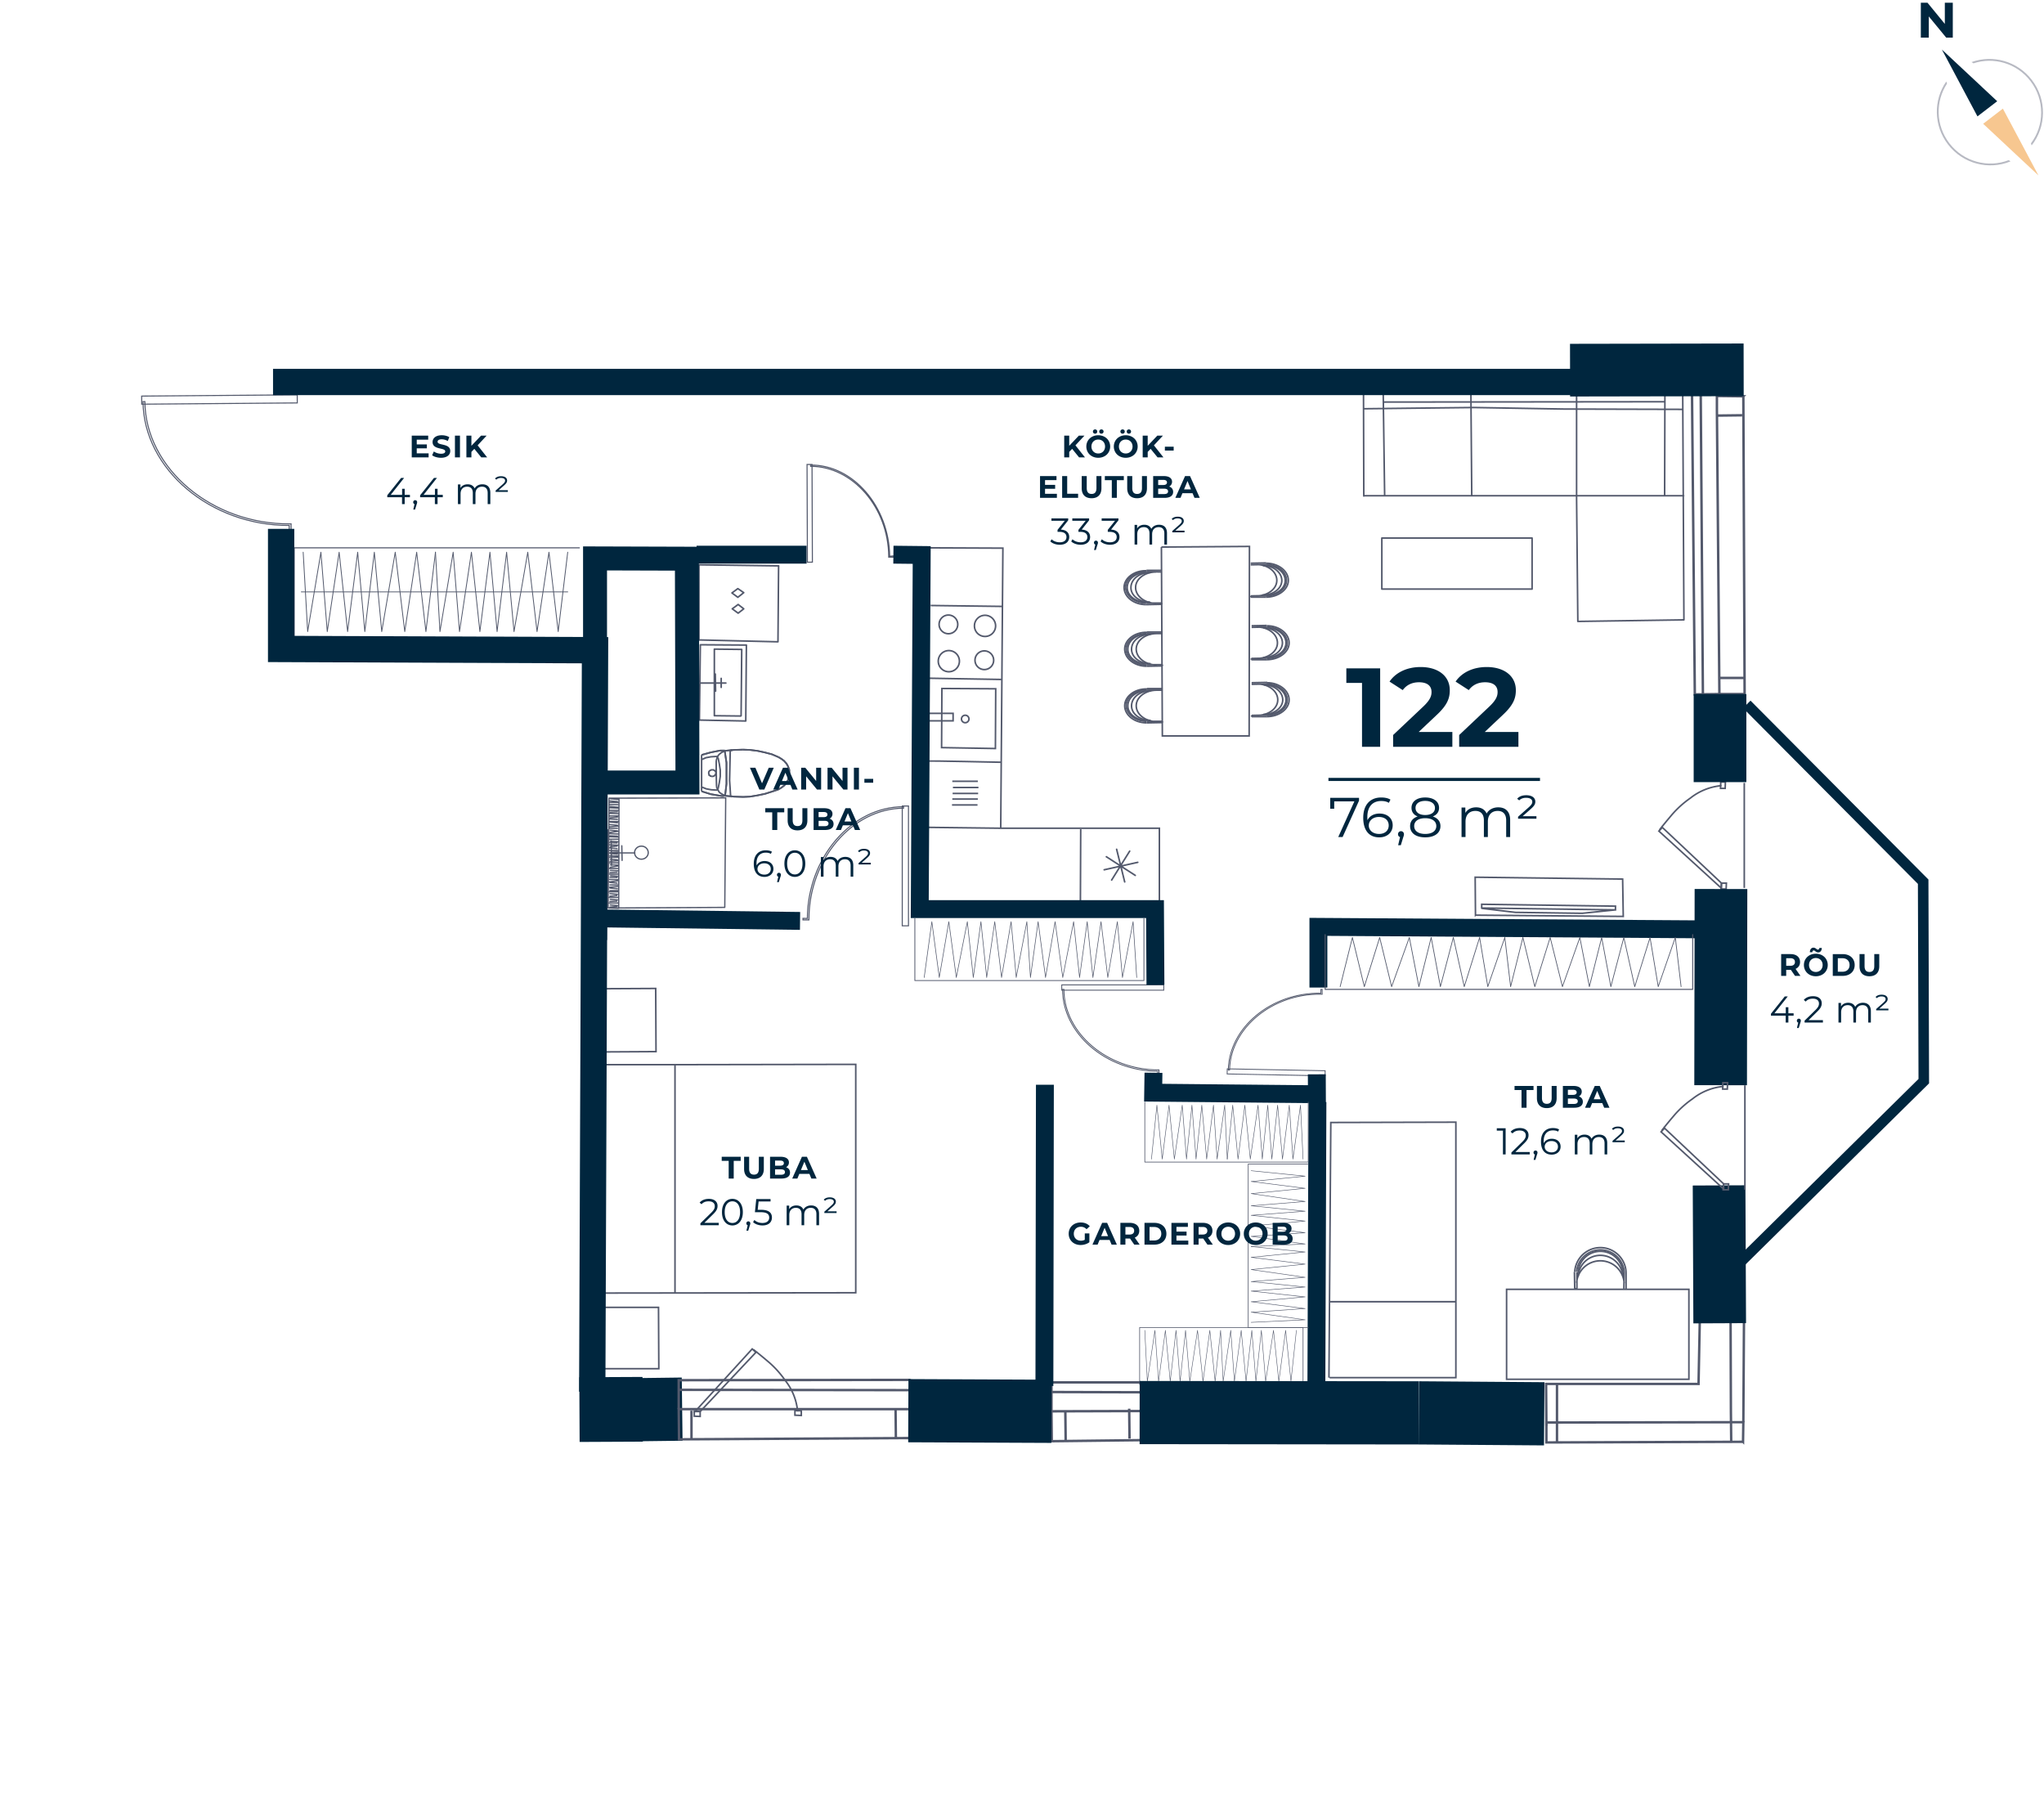 <svg width="657" height="584" fill="none" xmlns="http://www.w3.org/2000/svg">
  <g clip-path="url(#122__clip0_5860:108876)">
    <path d="M196.461 463.362l-.1-20.8m6.901 10.5l16-.2" stroke="#00263E" stroke-width="20.31" stroke-miterlimit="10"/>
    <path d="M223.902 178.262h35.36" stroke="#00263E" stroke-width="5.75" stroke-miterlimit="10"/>
    <path d="M292.461 462.162l-73 .4h-1.2l-.1-9.7h74.2l.1 9.3zm-4.6-9.4l.1 9.6m-65.699-9v9.2m-4.1-15.899l74.4.1" stroke="#53596C" stroke-width=".78" stroke-miterlimit="10"/>
    <path d="M218.161 452.862v-9.3l74.5-.1" stroke="#53596C" stroke-width=".78" stroke-miterlimit="10"/>
    <path d="M372.562 462.762l-33.98.4h-.51l-.1-9.6 33.05-.1h1.54v9.3zm-9.61-10.05l.11 9.6m-20.631-8.6l.11 9.2m-4.57-15.55l34.69.1m-34.69 6.1v-9.3h34.69" stroke="#53596C" stroke-width=".79" stroke-miterlimit="10"/>
    <path d="M560.261 463.362l-62.2.2h-1v-6.4l60.5-.1h2.8l-.1 6.3z" stroke="#53596C" stroke-width=".78" stroke-miterlimit="10"/>
    <path d="M556.461 463.463l-.1-9.6-.1-29.2m-55.8 20.099v18.8m-3.4-5.299l-.1-13.5h49l.4-20.6m14.001 32.899l.2-32.6" stroke="#53596C" stroke-width=".78" stroke-miterlimit="10"/>
    <path d="M560.362 127.362l.4 94v1.7h-8.1l-.8-91.3v-4.5l8.5.1zm-8.601 6.2l8.2-.1m-6.999 84.4h7.8m-13.401 5.401l-.7-96.6m6 96.4l-7.9.1-.9-96.5" stroke="#53596C" stroke-width=".79" stroke-miterlimit="10"/>
    <path d="M261.125 180.668l-.115-31.4-1.6.006.115 31.4 1.6-.006z" stroke="#53596C" stroke-width=".34" stroke-miterlimit="10"/>
    <path d="M287.262 178.662v.4h-1.6v-.2c-.1-15.8-11.6-29-25.1-29v-.4c13.6-.1 25.2 13.3 25.4 29.3l1.3-.1zm4.75 118.87v-38.5h-2v38.5h2z" stroke="#53596C" stroke-width=".34" stroke-miterlimit="10"/>
    <path d="M258.111 295.132v.5h1.9v-.2c0-19.3 13.9-35.6 30.4-35.7v-.47c-16.7 0-30.8 16.4-30.9 35.9l-1.4-.03z" stroke="#53596C" stroke-width=".34" stroke-miterlimit="10"/>
    <path d="M374.062 318.222v-1.7h-32.78v1.7h32.78z" stroke="#53596C" stroke-width=".29" stroke-miterlimit="10"/>
    <path d="M372.101 345.462h.43v-1.62h-.17c-16.43 0-30.39-11.83-30.39-25.88h-.43c0 14.22 14 26.22 30.56 26.31v1.19z" stroke="#53596C" stroke-width=".29" stroke-miterlimit="10"/>
    <path d="M425.947 344.112l-31.474-.609-.032 1.639 31.474.61.032-1.64z" stroke="#53596C" stroke-width=".28" stroke-miterlimit="10"/>
    <path d="M424.571 317.962h.41v1.56h-.17c-15.78-.33-29.35 10.87-29.59 24.36h-.41c.24-13.65 13.81-24.94 29.76-24.69v-1.23z" stroke="#53596C" stroke-width=".28" stroke-miterlimit="10"/>
    <path d="M95.557 129.493l-.02-2.6-50 .402.022 2.599 49.998-.401z" stroke="#53596C" stroke-width=".34" stroke-miterlimit="10"/>
    <path d="M92.962 170.862h.6v-2.5h-.3c-25.1.2-46.5-17.8-46.7-39.3h-.6c.2 21.7 21.7 39.9 47 39.8v2z" stroke="#53596C" stroke-width=".34" stroke-miterlimit="10"/>
    <path d="M193.662 342.162h22.5l58.9-.1v73.4l-80.8.1m22.699-.099v-73.3m-23.199 97.7h18l-.1-19.7h-17.9m-.201-82.1l17.3-.1-.1-20.3-18.2.1m38.751-62.051l-2.9-.5-2.9-.9m-.001-11.7l2.9-.8 3-.6m0 0h1.2m.001 0h.1v.1h.2l.1.1v.3m0 0l.5 3.4v6.8l-.4 3.4m-.001 0v.2l-.2.1-.1.1h-.1v.1m0 0h-.7l-.7-.1m-5.8-11.6l1.4-.6 1.6-.3 1.6-.1m.001 0h.3l.1.1.1.1v.1l.2.1m0 0l.4 2 .3 2v2l-.3 2-.4 2m0 0l-.1.1v.1l-.1.1-.2.1h-.2m-.001.001l-1.6-.1-1.6-.3-1.5-.6" stroke="#53596C" stroke-width=".51" stroke-miterlimit="10"/>
    <path d="M233.111 255.612l-.7-.2-.5-.3-.6-.4-.3-.4-.3-.6-.3-.5-.1-.6m.001.001l-.1-4.2v-4m0 0l.2-.6.2-.6.3-.5.4-.4.5-.4.5-.3.7-.2m-.3-.1l3.1-.3 3-.1" stroke="#53596C" stroke-width=".51" stroke-miterlimit="10"/>
    <path d="M238.811 240.913l2.3.1 2.4.3 2.3.5 2.3.6 2.1.9" stroke="#53596C" stroke-width=".51" stroke-miterlimit="10"/>
    <path d="M250.211 243.312l1 .6.8.6.8.9.5.9.4 1.1v1.1l-.1 1-.3 1.1-.5.9-.7.9-.9.7-1 .6m0 0l-2.1.7-2.2.7-2.4.5-2.4.4-2.2.1m0 0l-3.1-.1-3-.3" stroke="#53596C" stroke-width=".51" stroke-miterlimit="10"/>
    <path d="M235.312 256.013h-.1v-.1h-.1l-.2-.1-.1-.1v-.3m0-.001l-.3-4.6.1-4.6.1-4.6m0 0v-.3l.2-.1.1-.1h.1v-.1h.2" stroke="#53596C" stroke-width=".51" stroke-miterlimit="10"/>
    <path d="M232.712 241.313l3.1-.3 3-.1" stroke="#53596C" stroke-width=".51" stroke-miterlimit="10"/>
    <path d="M238.811 240.913l2.3.1 2.4.3 2.3.5 2.3.6 2.1.9" stroke="#53596C" stroke-width=".51" stroke-miterlimit="10"/>
    <path d="M250.211 243.312l1 .6.8.6.8.9.5.9.4 1.1v1.1l-.1 1-.3 1.1-.5.9-.7.9-.9.7-1 .6m0 0l-2.1.7-2.2.7-2.4.5-2.4.4-2.2.1m0 0l-3.1-.1-3-.3m-1.499 0l-2.9-.5-2.9-.9m-.001-11.7l2.9-.8 3-.6m0 0h1.2m.001 0h.1v.1h.2l.1.1v.3m0 0l.5 3.4v6.8l-.4 3.4" stroke="#53596C" stroke-width=".51" stroke-miterlimit="10"/>
    <path d="M233.111 255.312v.2l-.2.1-.1.1h-.1v.1m0 0h-.7l-.7-.1m-2.3-6.199h-.3l-.2-.1h-.2l-.1-.2-.3-.1v-.2l-.1-.2v-.6l.1-.2.2-.2.1-.1.3-.1.1-.1h.7l.1.1.3.1.1.1.1.2.2.2v.6l-.2.2v.2l-.2.1-.2.2h-.1l-.3.1h-.1zm-3.499 4.799v-11.7" stroke="#53596C" stroke-width=".51" stroke-miterlimit="10"/>
    <path d="M233.262 256.413l-.3 35.2m.3-35.2l-37.5.1m-.5 10.15l-.3 35.3m.499-10.151l37.5-.2m-34.5-17.1l-2.3-.2m2.601.8l-2.7-.1m2.5.5h-2.7m2.599.8l-2.3-.2m2.5.5l-2.6.2m2.6.5h-2.8m2.701.701l-2.4-.1m2.499.399l-2.5.4m2.401.4h-2.7m2.7.7l-2.4-.1m2.199.6l-2.3.1m2.501.501h-2.6m2.6.7l-2.3-.2m2.099.6l-2.3-.1m2.6.799l-2.7-.1m2.5.5l-2.6.3m2.5.4l-2.3-.2m2.6.801h-2.6m2.501.5l-2.6.2m2.499.5l-2.4-.2m2.701.799h-2.7m2.5.4h-2.8m2.699.8l-2.4-.2m2.201.6l-2.2.2m2.5.401h-2.7m2.599.799l-2.3-.2m2.401-15.2l-2.3.1m2.3-.6h-2.6m2.399-.6l-2.4-.2m2.4-.599l-2.2.2m2.401-.501l-2.7-.1m2.499-.6l-2.4-.1m2.601-.3l-2.4-.2m2.4-.6h-2.7m2.7-.699l-2.7-.1m2.599-.201l-2.4-.1m2.501-.599l-2.7-.1m2.7-.701l-2.5.3m2.399-.5l-2.3-.2m2.3-.6h-2.6m2.701-.7l-2.6.2m2.499-.5l-2.4-.2m2.4-.6l-2.3-.2m2.5-.2h-2.7m2.5-.7l-2.4-.1m2.4-.6l-2.3.2m2.5-.6h-2.7m2.7-.699l-2.7-.1m2.5-.5l-2.3.1m2.5-.6h-2.7m2.7-.701l-2.7-.1m2.601-.2l-2.4-.2m2.1 30.4l-2.2.1m2.5.5h-2.7m2.599.8l-2.3-.2m2.2.5l-2.3.2m2.501-32.9h-2.6m2.699-.699h-2.7m2.5-.3l-2.3-.2m2.401-.501l-2.3-.2m2.699 0l-3.2-.2m3.1 35.4l.1-35.2m-3.5 35.1l3.4.1m-3.099-35.4l-.3 35.3m.2-17.7h8.4m-4.201-2.3l.1 4.7m-3.499-6.3l.1 7.9m7.404-4.085c.003 1.16.989 2.098 2.204 2.096 1.215-.003 2.199-.945 2.196-2.105-.002-1.159-.989-2.098-2.204-2.095-1.215.002-2.198.944-2.196 2.104z" stroke="#53596C" stroke-width=".41" stroke-linecap="round" stroke-linejoin="round"/>
    <path d="M225.012 219.512h8.3m-3.3 2.6l-.1-5.5m1.9 4.3v-2.9m-2.201 12v-21.4m8.5 21.5l-8.5-.1m8.8-21.3l-.2 21.3m-8.6-21.4l8.8.1m1.5-1.4l-14.8-.1m14.6 24.5l.2-24.4m-15.1 24.101l14.9.3m-14.6-24.401l-.3 24.1m25.451-49.55l-.2 24.4-25.4-.6m12.5-13.699l1.9-1.5-1.9-1.3-1.9 1.4 1.9 1.4z" stroke="#53596C" stroke-width=".51" stroke-linecap="round" stroke-linejoin="round"/>
    <path d="M237.262 197.062l1.8-1.4-1.8-1.4-1.9 1.4 1.9 1.4z" stroke="#53596C" stroke-width=".51" stroke-linecap="round" stroke-linejoin="round"/>
    <path d="M224.662 205.662v-24.15l25.6.35" stroke="#53596C" stroke-width=".51" stroke-linecap="round" stroke-linejoin="round"/>
    <path d="M542.861 443.262v-28.9h-58.6v28.9h58.6zm-35.6-33.2a7.167 7.167 0 014.922-6.266 7.167 7.167 0 012.778-.334v0a7.294 7.294 0 016.7 6.7" stroke="#53596C" stroke-width=".51" stroke-miterlimit="10"/>
    <path d="M507.261 408.762a7.167 7.167 0 014.922-6.266 7.167 7.167 0 012.778-.334v0a7.294 7.294 0 016.7 6.7m-15.5-.1a8.26 8.26 0 0116.5.1" stroke="#53596C" stroke-width=".51" stroke-miterlimit="10"/>
    <path d="M506.762 408.763a7.669 7.669 0 0112.907-4.98 7.671 7.671 0 012.393 5.08m-16.001-.101l.1 5.4m16.5-5.4v5.5" stroke="#53596C" stroke-width=".51" stroke-miterlimit="10"/>
    <path d="M506.762 412.263a7.669 7.669 0 0112.907-4.98 7.671 7.671 0 012.393 5.08m-.401-3.501v1.3m0 0l.3-.1m.101-1.3l-.1 5.4m-14.7-4.1l-.4.1m.4-1.4v1.3m-.401-1.2v5.3m0 .001h-.7m-79 28.579l.6-82 40.2-.1v82.1h-40.6m40.6-24.4h-40.6" stroke="#53596C" stroke-width=".51" stroke-miterlimit="10"/>
    <path d="M502.961 131.462l-29.3-.5m-35.2.4l35.2-.4m67.2.6l-37.9-.1m-58.8 57.851v-16.4m48.3 16.399h-48.3m48.3-16.399v16.4m-48.3-16.4h48.3m42.4-43.801l-90.2.1m-.099-5.9l.5 35.8m-6.701.3l-.1-35.7m102.9 35.6h-102.7m34.301-36.3l.3 36.2m62.099-35.6l-.1 35.7m-28.299-35.899v36.7m34.5 39.099l-.4-75.6m.4 75.6l-34.1.5-.4-39.6" stroke="#53596C" stroke-width=".51" stroke-linecap="round" stroke-linejoin="round"/>
    <path d="M519.262 292.412l-10.7 1.1-21.5-.3-10.8-1.3m43 .5l-43-.6v-1.2l43 .6v1.2z" stroke="#53596C" stroke-width=".51" stroke-miterlimit="10"/>
    <path d="M474.262 294.113l-.1-12.2 47.4.6.2 12-47.5-.4zM373.311 175.812l28.3-.2-.1 60.9h-27.9l-.3-60.7zm32.801 53.8c3.4 0 6.2-2.1 6.2-4.7s-2.7-4.8-6.1-4.8" stroke="#53596C" stroke-width=".51" stroke-miterlimit="10"/>
    <path d="M407.161 229.612c3.4 0 6.2-2.1 6.2-4.7s-2.7-4.8-6.1-4.8" stroke="#53596C" stroke-width=".51" stroke-miterlimit="10"/>
    <path d="M407.161 230.313c3.9 0 7.2-2.4 7.2-5.4 0-3-3.2-5.5-7.1-5.5" stroke="#53596C" stroke-width=".51" stroke-miterlimit="10"/>
    <path d="M407.162 229.912c3.6 0 6.6-2.2 6.6-5s-2.9-5.1-6.6-5.1m.049 10.5h-4.9m5.001-11l-5 .1" stroke="#53596C" stroke-width=".51" stroke-miterlimit="10"/>
    <path d="M404.111 229.912c3.6 0 6.6-2.2 6.6-5s-2.9-5.1-6.6-5.1m3.1.2h-1.2m0 0l.1-.2m1.201 0l-5 .1m3.799 9.7l-.1.2m1.2-.2h-1.1m1 .2l-4.8.1m.001.001v.4m3.699-19.001c3.4 0 6.2-2.1 6.2-4.7s-2.7-4.8-6.1-4.8" stroke="#53596C" stroke-width=".51" stroke-miterlimit="10"/>
    <path d="M407.161 211.312c3.4 0 6.2-2.1 6.2-4.7s-2.7-4.8-6.1-4.8" stroke="#53596C" stroke-width=".51" stroke-miterlimit="10"/>
    <path d="M407.161 212.012c3.9 0 7.2-2.4 7.2-5.4 0-3-3.2-5.5-7.1-5.5" stroke="#53596C" stroke-width=".51" stroke-miterlimit="10"/>
    <path d="M407.162 211.612c3.6 0 6.6-2.2 6.6-5s-2.9-5.1-6.6-5.1m.049 10.5h-5m5-11l-4.9.1" stroke="#53596C" stroke-width=".51" stroke-miterlimit="10"/>
    <path d="M404.011 211.612c3.6 0 6.6-2.2 6.6-5s-2.9-5.1-6.6-5.1m3.1.2h-1.1m.001 0v-.2m1.199 0l-4.9.1m3.701 9.7l-.1.2m1.299-.2h-1.2m1.1.2l-4.9.1m0 0v.4m3.601-20.75c3.4 0 6.2-2.1 6.2-4.7s-2.7-4.8-6.1-4.8" stroke="#53596C" stroke-width=".51" stroke-miterlimit="10"/>
    <path d="M406.911 191.262c3.4 0 6.2-2.1 6.2-4.7s-2.7-4.8-6.1-4.8" stroke="#53596C" stroke-width=".51" stroke-miterlimit="10"/>
    <path d="M406.911 191.912c3.9 0 7.2-2.4 7.2-5.4 0-3-3.2-5.5-7.1-5.5" stroke="#53596C" stroke-width=".51" stroke-miterlimit="10"/>
    <path d="M406.912 191.513c3.6 0 6.6-2.2 6.6-5s-2.9-5.1-6.6-5.1m-.001 10.5h-4.9m5.001-11l-5 .1" stroke="#53596C" stroke-width=".51" stroke-miterlimit="10"/>
    <path d="M403.811 191.513c3.6 0 6.6-2.2 6.6-5s-2.9-5.1-6.6-5.1m3.1.199h-1.2m.001.001l.1-.2m1.2 0l-5 .1m3.8 9.699l-.1.2m1.199-.2h-1.1m1.1.201l-4.9.1m.001-.001v.4m-32.201 39.6c-3.4 0-6.2-2.1-6.1-4.8.1-2.7 2.8-4.7 6.2-4.7" stroke="#53596C" stroke-width=".51" stroke-miterlimit="10"/>
    <path d="M368.611 231.512c-3.4 0-6.2-2.1-6.1-4.8.1-2.7 2.8-4.7 6.2-4.7" stroke="#53596C" stroke-width=".51" stroke-miterlimit="10"/>
    <path d="M368.611 232.313c-4 0-7.1-2.5-7.1-5.5s3.2-5.5 7.2-5.4" stroke="#53596C" stroke-width=".51" stroke-miterlimit="10"/>
    <path d="M368.611 231.812c-3.6 0-6.6-2.3-6.6-5.1s3-5 6.6-5m0 10.6l5-.1m-4.9-10.9h5" stroke="#53596C" stroke-width=".51" stroke-miterlimit="10"/>
    <path d="M371.812 231.912c-3.6 0-6.6-2.3-6.6-5.1s3-5 6.6-5m-3 .2h1.2m0 0l-.1-.2m-1.201 0h5m-3.9 9.7l.1.3m-1.299-.3h1.2m-1.101.3h4.9m0 0v.4m-3.8-18.9c-3.4 0-6.2-2.1-6.1-4.8.1-2.7 2.8-4.7 6.2-4.7" stroke="#53596C" stroke-width=".51" stroke-miterlimit="10"/>
    <path d="M368.611 213.312c-3.4 0-6.2-2.1-6.1-4.8.1-2.7 2.8-4.7 6.2-4.7" stroke="#53596C" stroke-width=".51" stroke-miterlimit="10"/>
    <path d="M368.611 214.112c-4 0-7.1-2.5-7.1-5.5s3.2-5.5 7.2-5.4" stroke="#53596C" stroke-width=".51" stroke-miterlimit="10"/>
    <path d="M368.611 213.712c-3.6 0-6.6-2.3-6.6-5.1s3-5 6.6-5m0 10.5l5-.1m-4.9-10.9h5" stroke="#53596C" stroke-width=".51" stroke-miterlimit="10"/>
    <path d="M371.812 213.712c-3.6 0-6.6-2.3-6.6-5.1s3-5 6.6-5m-3 .2h1.2m0 0l-.1-.2m-1.201 0h5m-3.9 9.7l.1.3m-1.299-.3h1.2m-1.101.3h4.9m0 0v.4m-4-20.5c-3.4 0-6.2-2.1-6.1-4.8.1-2.7 2.8-4.7 6.2-4.7" stroke="#53596C" stroke-width=".51" stroke-miterlimit="10"/>
    <path d="M368.412 193.512c-3.4 0-6.2-2.1-6.1-4.8.1-2.7 2.8-4.7 6.2-4.7" stroke="#53596C" stroke-width=".51" stroke-miterlimit="10"/>
    <path d="M368.412 194.313c-4 0-7.1-2.5-7.1-5.5s3.2-5.5 7.2-5.4" stroke="#53596C" stroke-width=".51" stroke-miterlimit="10"/>
    <path d="M368.411 193.812c-3.6 0-6.6-2.3-6.6-5.1s3-5 6.6-5m0 10.6l5-.1m-4.9-10.9h4.9" stroke="#53596C" stroke-width=".51" stroke-miterlimit="10"/>
    <path d="M371.611 193.912c-3.6 0-6.6-2.3-6.6-5.1s3-5 6.6-5m-2.999.2h1.2m0 0l-.1-.3m-1.201 0l4.9.1m-3.8 9.7l.1.3m-1.3-.3h1.2m-1.1.3h4.9m0 0v.4m-74.75-18.15l23.7.1-.7 90.01h51v36.79m-51-36.789l-24.9-.3m1.4-21.301c.3-.1 23.7.4 23.7.4m25.41 44.91l.1-23.4m-49.109-48.52l23.5.4m-22.611-23.77l23.3.3m-8.25 63.8h-8.2m8.301-1.899h-8.2m8.299-1.8h-8.2m8.3-1.901h-8.2m8.001-2h-8.2" stroke="#53596C" stroke-width=".51" stroke-miterlimit="10"/>
    <path d="M361.512 283.432l-2.6-10.5m-4.001 6.6l10.8-2.4m-8.4 5.7l5.8-9.3m-7.5 1.801l9.3 6" stroke="#53596C" stroke-width=".51" stroke-linecap="round" stroke-linejoin="round"/>
    <path d="M301.581 212.483a3.4 3.4 0 106.8 0 3.4 3.4 0 00-6.8 0zm11.631-11.34a3.4 3.4 0 106.8 0 3.4 3.4 0 00-6.8 0zm.18 11.039a3 3 0 106 0 3 3 0 00-6 0zm-11.54-11.519a3 3 0 106 0 3 3 0 00-6 0zm.9 20.599l-.1 19 17.3.3.1-19.2-17.3-.1z" stroke="#53596C" stroke-width=".51" stroke-miterlimit="10"/>
    <path d="M309.051 231.062a1.2 1.2 0 102.4 0 1.2 1.2 0 00-2.4 0zm-2.699-1.8h-10.7v2.4h10.7v-2.4zm227.969 36.651l19.01 17.91v1.65l-20.12-18.38 1.11-1.18z" stroke="#53596C" stroke-width=".51" stroke-miterlimit="10"/>
    <path d="M553.331 252.493a18.724 18.724 0 00-10 4 31.765 31.765 0 00-6.15 5.6c-1.26 1.5-2.45 2.92-3.79 4.65m21.52 17.079h-1.58l-.16 1.89h1.66l.08-1.89z" stroke="#53596C" stroke-width=".51" stroke-miterlimit="10"/>
    <path d="M554.591 251.312h-1.49l-.08 2.05h1.5l.07-2.05z" stroke="#53596C" stroke-width=".51" stroke-miterlimit="10"/>
    <path d="M186.222 176.062h-91.66v28.4" stroke="#53596C" stroke-width=".36" stroke-linecap="round" stroke-linejoin="round"/>
    <path d="M182.481 177.462l-3.06 25.52-2.97-25.52-3.83 25.52-2.98-25.52-4.42 25.52-2.38-25.52-3.06 25.52-2.3-25.52-3.23 25.52-2.72-25.52-3.83 25.52-2.04-25.52-4.25 25.52-1.44-25.52" stroke="#53596C" stroke-width=".27" stroke-linecap="round" stroke-linejoin="round"/>
    <path d="M139.972 177.462l-3.07 25.52-2.97-25.52-3.83 25.52-3.06-25.52-4.34 25.52-2.38-25.52-3.06 25.52-2.29-25.52-3.24 25.52-2.72-25.52-3.82 25.52-2.04-25.52-4.26 25.52-1.44-25.52m85.029 12.76h-85.63" stroke="#53596C" stroke-width=".27" stroke-linecap="round" stroke-linejoin="round"/>
    <path d="M291.962 453.362l46.01.2m118.089.5l40.3.3" stroke="#00263E" stroke-width="20.31" stroke-miterlimit="10"/>
    <path d="M552.762 425.262l-.2-44.3m.499-32.2l.11-63.05m-.31-34.35v-28.3m7.6-104.2l-55.8.1" stroke="#00263E" stroke-width="16.93" stroke-miterlimit="10"/>
    <path d="M87.761 122.762h423.301m-420.7 47.2v38.6l100.9.4-.9 238.3" stroke="#00263E" stroke-width="8.46" stroke-miterlimit="10"/>
    <path d="M191.262 205.862v-26.4l29.52.09.19 71.92h-28.86" stroke="#00263E" stroke-width="7.7" stroke-miterlimit="10"/>
    <path d="M193.861 295.163l63.3.8m30.001-117.701l9.1.1-.63 113.8h75.62l.14 24.35m-35.531 32.1l-.16 96.8m35.06-100.65l-.1 6.4 52.63.5-.03-6.4m.51-27.889v-19.5l123.8.8m-124.11 55.499l-.34 91.3" stroke="#00263E" stroke-width="5.75" stroke-miterlimit="10"/>
    <path d="M561.461 226.362l56.7 57 .2 64.1-60 59.2" stroke="#00263E" stroke-width="3.39" stroke-miterlimit="10"/>
    <path d="M535.021 362.562l19.01 17.91v1.65l-20.12-18.38 1.11-1.18z" stroke="#53596C" stroke-width=".51" stroke-miterlimit="10"/>
    <path d="M554.031 349.142a18.74 18.74 0 00-10 4 31.492 31.492 0 00-6.15 5.6c-1.27 1.5-2.45 2.92-3.79 4.65m21.52 17.08h-1.58l-.16 1.89h1.66l.08-1.89z" stroke="#53596C" stroke-width=".51" stroke-miterlimit="10"/>
    <path d="M555.291 347.962h-1.5l-.07 2.05h1.49l.08-2.05zm-312.33 86.66l-17.91 19.01h-1.65l18.38-20.12 1.18 1.11z" stroke="#53596C" stroke-width=".51" stroke-miterlimit="10"/>
    <path d="M256.381 453.632a18.74 18.74 0 00-4-10 31.463 31.463 0 00-5.6-6.15c-1.5-1.27-2.92-2.45-4.65-3.79m-17.079 21.52v-1.58l-1.89-.16v1.66l1.89.08z" stroke="#53596C" stroke-width=".51" stroke-miterlimit="10"/>
    <path d="M257.562 454.892v-1.5l-2.05-.07v1.49l2.05.08zm303.099-203.29v33.76m.2 63.4v33.6" stroke="#53596C" stroke-width=".51" stroke-miterlimit="10"/>
    <path d="M294.061 295.163v19.96h73.63v-19.96" stroke="#53596C" stroke-width=".27" stroke-linecap="round" stroke-linejoin="round"/>
    <path d="M297.061 314.143l2.46-17.94 2.39 17.94 3.07-17.94 2.4 17.94 3.55-17.94 1.91 17.94 2.46-17.94 1.85 17.94 2.59-17.94 2.19 17.94 3.07-17.94 1.64 17.94 3.42-17.94 1.15 17.94m0 0l2.47-17.94 2.38 17.94 3.08-17.94 2.46 17.94 3.49-17.94 1.91 17.94 2.46-17.94 1.83 17.94 2.61-17.94 2.18 17.94 3.07-17.94 1.64 17.94 3.42-17.94 1.16 17.94" stroke="#53596C" stroke-width=".2" stroke-linecap="round" stroke-linejoin="round"/>
    <path d="M425.941 300.362v17.6h118.14v-17.6" stroke="#53596C" stroke-width=".32" stroke-linecap="round" stroke-linejoin="round"/>
    <path d="M430.762 317.092l3.94-15.81 3.83 15.81 4.94-15.81 3.84 15.81 5.69-15.81 3.07 15.81 3.95-15.81 2.96 15.81 4.16-15.81 3.51 15.81 4.94-15.81 2.63 15.81 5.47-15.81 1.86 15.81m0 0l3.95-15.81 3.83 15.81 4.94-15.81 3.94 15.81 5.6-15.81 3.06 15.81 3.95-15.81 2.95 15.81 4.17-15.81 3.51 15.81 4.92-15.81 2.63 15.81 5.49-15.81 1.86 15.81" stroke="#53596C" stroke-width=".24" stroke-linecap="round" stroke-linejoin="round"/>
    <path d="M367.971 354.172v19.29h52.53v-19.29" stroke="#53596C" stroke-width=".22" stroke-linecap="round" stroke-linejoin="round"/>
    <path d="M370.112 372.512l1.75-17.34 1.71 17.34 2.19-17.34 1.71 17.34 2.53-17.34 1.37 17.34 1.75-17.34 1.32 17.34 1.85-17.34 1.56 17.34 2.19-17.34 1.17 17.34 2.44-17.34.82 17.34" stroke="#53596C" stroke-width=".17" stroke-linecap="round" stroke-linejoin="round"/>
    <path d="M394.471 372.512l1.76-17.34 1.71 17.34 2.19-17.34 1.75 17.34 2.49-17.34 1.37 17.34 1.75-17.34 1.31 17.34 1.86-17.34 1.56 17.34 2.19-17.34 1.17 17.34 2.44-17.34.82 17.34" stroke="#53596C" stroke-width=".17" stroke-linecap="round" stroke-linejoin="round"/>
    <path d="M420.501 374.092h-19.29v52.54h19.29" stroke="#53596C" stroke-width=".22" stroke-linecap="round" stroke-linejoin="round"/>
    <path d="M402.161 376.243l17.34 1.75-17.34 1.71 17.34 2.19-17.34 1.71 17.34 2.53-17.34 1.37 17.34 1.75-17.34 1.32 17.34 1.85-17.34 1.56 17.34 2.19-17.34 1.17 17.34 2.44-17.34.82" stroke="#53596C" stroke-width=".17" stroke-linecap="round" stroke-linejoin="round"/>
    <path d="M402.161 400.602l17.34 1.76-17.34 1.71 17.34 2.19-17.34 1.75 17.34 2.49-17.34 1.37 17.34 1.75-17.34 1.31 17.34 1.86-17.34 1.56 17.34 2.19-17.34 1.17 17.34 2.44-17.34.82" stroke="#53596C" stroke-width=".17" stroke-linecap="round" stroke-linejoin="round"/>
    <path d="M418.841 444.912v-18.28h-52.53v18.28" stroke="#53596C" stroke-width=".22" stroke-linecap="round" stroke-linejoin="round"/>
    <path d="M416.701 427.532l-1.75 16.43-1.71-16.43-2.19 16.43-1.71-16.43-2.53 16.43-1.37-16.43-1.75 16.43-1.32-16.43-1.85 16.43-1.56-16.43-2.19 16.43-1.17-16.43-2.44 16.43-.82-16.43m0 0l-1.76 16.43-1.71-16.43-2.19 16.43-1.76-16.43-2.48 16.43-1.37-16.43-1.75 16.43-1.31-16.43-1.86 16.43-1.56-16.43-2.19 16.43-1.17-16.43-2.44 16.43-.82-16.43" stroke="#53596C" stroke-width=".16" stroke-linecap="round" stroke-linejoin="round"/>
    <path d="M366.312 453.962l89.75.1" stroke="#00263E" stroke-width="20.31" stroke-miterlimit="10"/>
    <path d="M432.752 214.8v4.68h5.04V240h5.832v-25.2h-10.872zm23.242 20.448l5.796-5.472c3.528-3.276 4.212-5.508 4.212-7.956 0-4.572-3.744-7.452-9.36-7.452-4.536 0-8.064 1.836-10.008 4.68l4.248 2.736c1.224-1.692 3.06-2.52 5.22-2.52 2.664 0 4.032 1.152 4.032 3.132 0 1.224-.396 2.52-2.628 4.644l-9.72 9.18V240h19.044v-4.752h-10.836zm21.234 0l5.796-5.472c3.528-3.276 4.212-5.508 4.212-7.956 0-4.572-3.744-7.452-9.36-7.452-4.536 0-8.064 1.836-10.008 4.68l4.248 2.736c1.224-1.692 3.06-2.52 5.22-2.52 2.664 0 4.032 1.152 4.032 3.132 0 1.224-.396 2.52-2.628 4.644l-9.72 9.18V240h19.044v-4.752h-10.836zM427 250h68v1h-68zm.576 6.4v3.51h1.278v-2.358h6.48L430.15 269h1.404l5.274-11.682v-.918h-9.252zm15.828 5.058c-1.746 0-3.222.774-3.852 2.16a11.226 11.226 0 01-.054-1.026c0-3.42 1.746-5.166 4.464-5.166.936 0 1.8.162 2.448.594l.522-1.044c-.792-.486-1.854-.684-2.988-.684-3.42 0-5.76 2.232-5.76 6.516 0 3.978 1.818 6.3 5.166 6.3 2.448 0 4.302-1.512 4.302-3.87 0-2.304-1.746-3.78-4.248-3.78zm-.108 6.552c-2.178 0-3.33-1.314-3.33-2.7 0-1.566 1.314-2.754 3.24-2.754 1.944 0 3.168 1.062 3.168 2.718 0 1.674-1.26 2.736-3.078 2.736zm7.023-.882c-.54 0-.954.414-.954.972 0 .468.27.81.648.918l-.612 2.61h.864l.756-2.484c.18-.504.252-.738.252-1.044 0-.54-.396-.972-.954-.972zm10.218-4.734c1.296-.504 2.016-1.458 2.016-2.772 0-2.052-1.782-3.33-4.446-3.33-2.664 0-4.41 1.278-4.41 3.33 0 1.314.702 2.268 1.98 2.772-1.566.522-2.43 1.584-2.43 3.096 0 2.232 1.836 3.618 4.86 3.618 3.006 0 4.896-1.386 4.896-3.618 0-1.494-.882-2.574-2.466-3.096zm-5.544-2.736c0-1.404 1.206-2.268 3.114-2.268 1.89 0 3.132.864 3.132 2.286 0 1.368-1.17 2.25-3.132 2.25-1.962 0-3.114-.882-3.114-2.268zm3.114 8.352c-2.232 0-3.546-.972-3.546-2.538 0-1.548 1.314-2.52 3.546-2.52 2.232 0 3.564.972 3.564 2.52 0 1.566-1.332 2.538-3.564 2.538zm23.483-8.55c-1.71 0-3.06.774-3.744 1.998-.576-1.332-1.8-1.998-3.366-1.998-1.584 0-2.808.666-3.474 1.8v-1.728h-1.224V269h1.278v-4.968c0-2.16 1.242-3.42 3.168-3.42 1.728 0 2.736 1.026 2.736 3.024V269h1.278v-4.968c0-2.16 1.224-3.42 3.168-3.42 1.71 0 2.718 1.026 2.718 3.024V269h1.278v-5.49c0-2.718-1.512-4.05-3.816-4.05zm7.84 2.844l2.664-2.358c1.134-1.008 1.404-1.584 1.404-2.322 0-1.152-.972-2.052-2.916-2.052-1.314 0-2.304.396-2.916 1.134l.666.522c.486-.54 1.26-.828 2.196-.828 1.404 0 1.998.576 1.998 1.278 0 .522-.234.954-1.152 1.782l-3.42 3.024v.63h5.904v-.81h-4.428zM133.955 145.7v-1.62h3.25v-1.26h-3.25v-1.52h3.68V140h-5.29v7h5.42v-1.3h-3.81zm7.799 1.42c2 0 2.97-1 2.97-2.17 0-2.57-4.07-1.68-4.07-2.97 0-.44.37-.8 1.33-.8.62 0 1.29.18 1.94.55l.5-1.23c-.65-.41-1.55-.62-2.43-.62-1.99 0-2.95.99-2.95 2.18 0 2.6 4.07 1.7 4.07 3.01 0 .43-.39.75-1.35.75-.84 0-1.72-.3-2.31-.73l-.55 1.22c.62.48 1.74.81 2.85.81zm4.477-.12h1.62v-7h-1.62v7zm8.471 0h1.89l-3.07-3.88 2.9-3.12h-1.8l-3.1 3.27V140h-1.61v7h1.61v-1.77l.94-.98 2.24 2.75zm-22.938 12.024h-1.68v-1.944h-.84v1.944h-3.648l4.296-5.424h-.96l-4.452 5.568v.624h4.74V162h.864v-2.208h1.68v-.768zm1.688 1.728a.628.628 0 00-.636.648c0 .312.18.54.432.612l-.408 1.74h.576l.504-1.656c.12-.336.168-.492.168-.696a.628.628 0 00-.636-.648zm8.871-1.728h-1.68v-1.944h-.84v1.944h-3.648l4.296-5.424h-.96l-4.452 5.568v.624h4.74V162h.864v-2.208h1.68v-.768zm12.737-3.384c-1.14 0-2.04.516-2.496 1.332-.384-.888-1.2-1.332-2.244-1.332-1.056 0-1.872.444-2.316 1.2v-1.152h-.816V162h.852v-3.312c0-1.44.828-2.28 2.112-2.28 1.152 0 1.824.684 1.824 2.016V162h.852v-3.312c0-1.44.816-2.28 2.112-2.28 1.14 0 1.812.684 1.812 2.016V162h.852v-3.66c0-1.812-1.008-2.7-2.544-2.7zm5.227 1.896l1.776-1.572c.756-.672.936-1.056.936-1.548 0-.768-.648-1.368-1.944-1.368-.876 0-1.536.264-1.944.756l.444.348c.324-.36.84-.552 1.464-.552.936 0 1.332.384 1.332.852 0 .348-.156.636-.768 1.188l-2.28 2.016v.42h3.936v-.54h-2.952zM346.859 147h1.89l-3.07-3.88 2.9-3.12h-1.8l-3.1 3.27V140h-1.61v7h1.61v-1.77l.94-.98 2.24 2.75zm5.139-7.62c.39 0 .69-.28.69-.69 0-.41-.3-.69-.69-.69-.39 0-.7.28-.7.69 0 .41.31.69.7.69zm2.02 0c.39 0 .7-.28.7-.69 0-.41-.31-.69-.7-.69-.39 0-.69.28-.69.69 0 .41.3.69.69.69zm-1.01 7.74c2.2 0 3.83-1.53 3.83-3.62s-1.63-3.62-3.83-3.62c-2.21 0-3.83 1.54-3.83 3.62s1.62 3.62 3.83 3.62zm0-1.38c-1.25 0-2.19-.91-2.19-2.24s.94-2.24 2.19-2.24 2.19.91 2.19 2.24-.94 2.24-2.19 2.24zm7.827-6.36c.39 0 .69-.28.69-.69 0-.41-.3-.69-.69-.69-.39 0-.7.28-.7.69 0 .41.31.69.7.69zm2.02 0c.39 0 .7-.28.7-.69 0-.41-.31-.69-.7-.69-.39 0-.69.28-.69.69 0 .41.3.69.69.69zm-1.01 7.74c2.2 0 3.83-1.53 3.83-3.62s-1.63-3.62-3.83-3.62c-2.21 0-3.83 1.54-3.83 3.62s1.62 3.62 3.83 3.62zm0-1.38c-1.25 0-2.19-.91-2.19-2.24s.94-2.24 2.19-2.24 2.19.91 2.19 2.24-.94 2.24-2.19 2.24zm10.238 1.26h1.89l-3.07-3.88 2.9-3.12h-1.8l-3.1 3.27V140h-1.61v7h1.61v-1.77l.94-.98 2.24 2.75zm2.341-2.19h2.83v-1.25h-2.83v1.25zm-38.518 13.89v-1.62h3.25v-1.26h-3.25v-1.52h3.68V153h-5.29v7h5.42v-1.3h-3.81zm5.499 1.3h5.13v-1.32h-3.51V153h-1.62v7zm9.457.12c1.99 0 3.17-1.14 3.17-3.2V153h-1.6v3.86c0 1.33-.57 1.88-1.56 1.88-.98 0-1.56-.55-1.56-1.88V153h-1.62v3.92c0 2.06 1.18 3.2 3.17 3.2zm6.504-.12h1.62v-5.68h2.24V153h-6.1v1.32h2.24V160zm8.124.12c1.99 0 3.17-1.14 3.17-3.2V153h-1.6v3.86c0 1.33-.57 1.88-1.56 1.88-.98 0-1.56-.55-1.56-1.88V153h-1.62v3.92c0 2.06 1.18 3.2 3.17 3.2zm10.311-3.76c.57-.3.93-.84.93-1.54 0-1.09-.9-1.82-2.65-1.82h-3.42v7h3.62c1.84 0 2.8-.7 2.8-1.91 0-.88-.5-1.48-1.28-1.73zm-1.92-2.14c.79 0 1.22.27 1.22.82 0 .55-.43.83-1.22.83h-1.61v-1.65h1.61zm.28 4.56h-1.89v-1.73h1.89c.84 0 1.29.28 1.29.87 0 .6-.45.86-1.29.86zm9.777 1.22h1.7l-3.13-7h-1.6l-3.12 7h1.66l.62-1.5h3.25l.62 1.5zm-3.35-2.73l1.11-2.68 1.11 2.68h-2.22zM340.98 170.2l2.376-2.988v-.612h-5.4v.768h4.296l-2.328 2.916v.636h.6c1.56 0 2.268.66 2.268 1.668 0 1.044-.768 1.692-2.16 1.692-1.092 0-2.064-.408-2.604-.972l-.42.684c.648.66 1.812 1.08 3.024 1.08 2.028 0 3.048-1.08 3.048-2.484 0-1.344-.9-2.292-2.7-2.388zm6.715 0l2.376-2.988v-.612h-5.4v.768h4.296l-2.328 2.916v.636h.6c1.56 0 2.268.66 2.268 1.668 0 1.044-.768 1.692-2.16 1.692-1.092 0-2.064-.408-2.604-.972l-.42.684c.648.66 1.812 1.08 3.024 1.08 2.028 0 3.048-1.08 3.048-2.484 0-1.344-.9-2.292-2.7-2.388zm4.577 3.552a.628.628 0 00-.636.648c0 .312.18.54.432.612l-.408 1.74h.576l.504-1.656c.12-.336.168-.492.168-.696a.628.628 0 00-.636-.648zm4.856-3.552l2.376-2.988v-.612h-5.4v.768h4.296l-2.328 2.916v.636h.6c1.56 0 2.268.66 2.268 1.668 0 1.044-.768 1.692-2.16 1.692-1.092 0-2.064-.408-2.604-.972l-.42.684c.648.66 1.812 1.08 3.024 1.08 2.028 0 3.048-1.08 3.048-2.484 0-1.344-.9-2.292-2.7-2.388zm15.432-1.56c-1.14 0-2.04.516-2.496 1.332-.384-.888-1.2-1.332-2.244-1.332-1.056 0-1.872.444-2.316 1.2v-1.152h-.816V175h.852v-3.312c0-1.44.828-2.28 2.112-2.28 1.152 0 1.824.684 1.824 2.016V175h.852v-3.312c0-1.44.816-2.28 2.112-2.28 1.14 0 1.812.684 1.812 2.016V175h.852v-3.66c0-1.812-1.008-2.7-2.544-2.7zm5.227 1.896l1.776-1.572c.756-.672.936-1.056.936-1.548 0-.768-.648-1.368-1.944-1.368-.876 0-1.536.264-1.944.756l.444.348c.324-.36.84-.552 1.464-.552.936 0 1.332.384 1.332.852 0 .348-.156.636-.768 1.188l-2.28 2.016v.42h3.936v-.54h-2.952zM489.056 356h1.62v-5.68h2.24V349h-6.1v1.32h2.24V356zm8.124.12c1.99 0 3.17-1.14 3.17-3.2V349h-1.6v3.86c0 1.33-.57 1.88-1.56 1.88-.98 0-1.56-.55-1.56-1.88V349h-1.62v3.92c0 2.06 1.18 3.2 3.17 3.2zm10.311-3.76c.57-.3.93-.84.93-1.54 0-1.09-.9-1.82-2.65-1.82h-3.42v7h3.62c1.84 0 2.8-.7 2.8-1.91 0-.88-.5-1.48-1.28-1.73zm-1.92-2.14c.79 0 1.22.27 1.22.82 0 .55-.43.83-1.22.83h-1.61v-1.65h1.61zm.28 4.56h-1.89v-1.73h1.89c.84 0 1.29.28 1.29.87 0 .6-.45.86-1.29.86zm9.777 1.22h1.7l-3.13-7h-1.6l-3.12 7h1.66l.62-1.5h3.25l.62 1.5zm-3.35-2.73l1.11-2.68 1.11 2.68h-2.22zm-31.17 9.33v.768h1.98V371h.864v-8.4h-2.844zm5.968 7.632l2.856-2.808c1.128-1.104 1.38-1.824 1.38-2.628 0-1.404-1.08-2.268-2.784-2.268-1.284 0-2.328.432-2.976 1.2l.612.528c.552-.636 1.308-.936 2.292-.936 1.284 0 1.968.6 1.968 1.572 0 .576-.18 1.14-1.128 2.076l-3.492 3.42V371h5.892v-.768h-4.62zm6.481-.48a.628.628 0 00-.636.648c0 .312.18.54.432.612l-.408 1.74h.576l.504-1.656c.12-.336.168-.492.168-.696a.628.628 0 00-.636-.648zm5.235-3.78c-1.164 0-2.148.516-2.568 1.44a7.484 7.484 0 01-.036-.684c0-2.28 1.164-3.444 2.976-3.444.624 0 1.2.108 1.632.396l.348-.696c-.528-.324-1.236-.456-1.992-.456-2.28 0-3.84 1.488-3.84 4.344 0 2.652 1.212 4.2 3.444 4.2 1.632 0 2.868-1.008 2.868-2.58 0-1.536-1.164-2.52-2.832-2.52zm-.072 4.368c-1.452 0-2.22-.876-2.22-1.8 0-1.044.876-1.836 2.16-1.836 1.296 0 2.112.708 2.112 1.812 0 1.116-.84 1.824-2.052 1.824zm15.34-5.7c-1.14 0-2.04.516-2.496 1.332-.384-.888-1.2-1.332-2.244-1.332-1.056 0-1.872.444-2.316 1.2v-1.152h-.816V371h.852v-3.312c0-1.44.828-2.28 2.112-2.28 1.152 0 1.824.684 1.824 2.016V371h.852v-3.312c0-1.44.816-2.28 2.112-2.28 1.14 0 1.812.684 1.812 2.016V371h.852v-3.66c0-1.812-1.008-2.7-2.544-2.7zm5.227 1.896l1.776-1.572c.756-.672.936-1.056.936-1.548 0-.768-.648-1.368-1.944-1.368-.876 0-1.536.264-1.944.756l.444.348c.324-.36.84-.552 1.464-.552.936 0 1.332.384 1.332.852 0 .348-.156.636-.768 1.188l-2.28 2.016v.42h3.936v-.54h-2.952zm59.426-52.909l-1.57-2.25c.91-.39 1.44-1.16 1.44-2.21 0-1.57-1.17-2.54-3.04-2.54h-3.03v7h1.62v-1.95h1.49l1.35 1.95h1.74zm-1.77-4.46c0 .76-.5 1.22-1.49 1.22h-1.32v-2.44h1.32c.99 0 1.49.45 1.49 1.22zm7.464-3.08c.7 0 1.15-.57 1.17-1.43h-.79c-.02.33-.21.54-.48.54-.36 0-.71-.64-1.4-.64-.7 0-1.15.57-1.17 1.46h.79c.02-.36.21-.56.48-.56.36 0 .71.63 1.4.63zm-.75 7.66c2.2 0 3.83-1.53 3.83-3.62s-1.63-3.62-3.83-3.62c-2.21 0-3.83 1.54-3.83 3.62s1.62 3.62 3.83 3.62zm0-1.38c-1.25 0-2.19-.91-2.19-2.24s.94-2.24 2.19-2.24 2.19.91 2.19 2.24-.94 2.24-2.19 2.24zm5.447 1.26h3.18c2.29 0 3.86-1.38 3.86-3.5s-1.57-3.5-3.86-3.5h-3.18v7zm1.62-1.33v-4.34h1.48c1.39 0 2.3.83 2.3 2.17 0 1.34-.91 2.17-2.3 2.17h-1.48zm10.152 1.45c1.99 0 3.17-1.14 3.17-3.2v-3.92h-1.6v3.86c0 1.33-.57 1.88-1.56 1.88-.98 0-1.56-.55-1.56-1.88v-3.86h-1.62v3.92c0 2.06 1.18 3.2 3.17 3.2zm-24.362 11.904h-1.68v-1.944h-.84v1.944h-3.648l4.296-5.424h-.96l-4.452 5.568v.624h4.74v2.208h.864v-2.208h1.68v-.768zm1.688 1.728a.628.628 0 00-.636.648c0 .312.18.54.432.612l-.408 1.74h.576l.504-1.656c.12-.336.168-.492.168-.696a.628.628 0 00-.636-.648zm3.116.48l2.856-2.808c1.128-1.104 1.38-1.824 1.38-2.628 0-1.404-1.08-2.268-2.784-2.268-1.284 0-2.328.432-2.976 1.2l.612.528c.552-.636 1.308-.936 2.292-.936 1.284 0 1.968.6 1.968 1.572 0 .576-.18 1.14-1.128 2.076l-3.492 3.42v.612h5.892v-.768h-4.62zm17.492-5.592c-1.14 0-2.04.516-2.496 1.332-.384-.888-1.2-1.332-2.244-1.332-1.056 0-1.872.444-2.316 1.2v-1.152h-.816v6.312h.852v-3.312c0-1.44.828-2.28 2.112-2.28 1.152 0 1.824.684 1.824 2.016v3.576h.852v-3.312c0-1.44.816-2.28 2.112-2.28 1.14 0 1.812.684 1.812 2.016v3.576h.852v-3.66c0-1.812-1.008-2.7-2.544-2.7zm5.227 1.896l1.776-1.572c.756-.672.936-1.056.936-1.548 0-.768-.648-1.368-1.944-1.368-.876 0-1.536.264-1.944.756l.444.348c.324-.36.84-.552 1.464-.552.936 0 1.332.384 1.332.852 0 .348-.156.636-.768 1.188l-2.28 2.016v.42h3.936v-.54h-2.952zm-356.94-77.421l-2.16 5-2.13-5h-1.75l3.02 7h1.6l3.03-7h-1.61zm7.591 7h1.7l-3.13-7h-1.6l-3.12 7h1.66l.62-1.5h3.25l.62 1.5zm-3.35-2.73l1.11-2.68 1.11 2.68h-2.22zm10.996-4.27v4.25l-3.48-4.25h-1.34v7h1.6v-4.25l3.49 4.25h1.33v-7h-1.6zm8.476 0v4.25l-3.48-4.25h-1.34v7h1.6v-4.25l3.49 4.25h1.33v-7h-1.6zm3.656 7h1.62v-7h-1.62v7zm3.371-2.19h2.83v-1.25h-2.83v1.25zm-29.62 15.19h1.62v-5.68h2.24v-1.32h-6.1v1.32h2.24v5.68zm8.125.12c1.99 0 3.17-1.14 3.17-3.2v-3.92h-1.6v3.86c0 1.33-.57 1.88-1.56 1.88-.98 0-1.56-.55-1.56-1.88v-3.86h-1.62v3.92c0 2.06 1.18 3.2 3.17 3.2zm10.31-3.76c.57-.3.93-.84.93-1.54 0-1.09-.9-1.82-2.65-1.82h-3.42v7h3.62c1.84 0 2.8-.7 2.8-1.91 0-.88-.5-1.48-1.28-1.73zm-1.92-2.14c.79 0 1.22.27 1.22.82 0 .55-.43.83-1.22.83h-1.61v-1.65h1.61zm.28 4.56h-1.89v-1.73h1.89c.84 0 1.29.28 1.29.87 0 .6-.45.86-1.29.86zm9.777 1.22h1.7l-3.13-7h-1.6l-3.12 7h1.66l.62-1.5h3.25l.62 1.5zm-3.35-2.73l1.11-2.68 1.11 2.68h-2.22zm-25.674 12.702c-1.164 0-2.148.516-2.568 1.44a7.484 7.484 0 01-.036-.684c0-2.28 1.164-3.444 2.976-3.444.624 0 1.2.108 1.632.396l.348-.696c-.528-.324-1.236-.456-1.992-.456-2.28 0-3.84 1.488-3.84 4.344 0 2.652 1.212 4.2 3.444 4.2 1.632 0 2.868-1.008 2.868-2.58 0-1.536-1.164-2.52-2.832-2.52zm-.072 4.368c-1.452 0-2.22-.876-2.22-1.8 0-1.044.876-1.836 2.16-1.836 1.296 0 2.112.708 2.112 1.812 0 1.116-.84 1.824-2.052 1.824zm4.682-.588a.628.628 0 00-.636.648c0 .312.18.54.432.612l-.408 1.74h.576l.504-1.656c.12-.336.168-.492.168-.696a.628.628 0 00-.636-.648zm5.102 1.32c1.944 0 3.36-1.596 3.36-4.272s-1.416-4.272-3.36-4.272-3.348 1.596-3.348 4.272 1.404 4.272 3.348 4.272zm0-.792c-1.464 0-2.472-1.236-2.472-3.48 0-2.244 1.008-3.48 2.472-3.48s2.472 1.236 2.472 3.48c0 2.244-1.008 3.48-2.472 3.48zm16.244-5.64c-1.14 0-2.04.516-2.496 1.332-.384-.888-1.2-1.332-2.244-1.332-1.056 0-1.872.444-2.316 1.2v-1.152h-.816v6.312h.852v-3.312c0-1.44.828-2.28 2.112-2.28 1.152 0 1.824.684 1.824 2.016v3.576h.852v-3.312c0-1.44.816-2.28 2.112-2.28 1.14 0 1.812.684 1.812 2.016v3.576h.852v-3.66c0-1.812-1.008-2.7-2.544-2.7zm5.227 1.896l1.776-1.572c.756-.672.936-1.056.936-1.548 0-.768-.648-1.368-1.944-1.368-.876 0-1.536.264-1.944.756l.444.348c.324-.36.84-.552 1.464-.552.936 0 1.332.384 1.332.852 0 .348-.156.636-.768 1.188l-2.28 2.016v.42h3.936v-.54h-2.952zm-42.731 101.484h1.62v-5.68h2.24v-1.32h-6.1v1.32h2.24v5.68zm8.125.12c1.99 0 3.17-1.14 3.17-3.2v-3.92h-1.6v3.86c0 1.33-.57 1.88-1.56 1.88-.98 0-1.56-.55-1.56-1.88v-3.86h-1.62v3.92c0 2.06 1.18 3.2 3.17 3.2zm10.31-3.76c.57-.3.93-.84.93-1.54 0-1.09-.9-1.82-2.65-1.82h-3.42v7h3.62c1.84 0 2.8-.7 2.8-1.91 0-.88-.5-1.48-1.28-1.73zm-1.92-2.14c.79 0 1.22.27 1.22.82 0 .55-.43.83-1.22.83h-1.61v-1.65h1.61zm.28 4.56h-1.89v-1.73h1.89c.84 0 1.29.28 1.29.87 0 .6-.45.86-1.29.86zm9.777 1.22h1.7l-3.13-7h-1.6l-3.12 7h1.66l.62-1.5h3.25l.62 1.5zm-3.35-2.73l1.11-2.68 1.11 2.68h-2.22zm-31.038 16.962l2.856-2.808c1.128-1.104 1.38-1.824 1.38-2.628 0-1.404-1.08-2.268-2.784-2.268-1.284 0-2.328.432-2.976 1.2l.612.528c.552-.636 1.308-.936 2.292-.936 1.284 0 1.968.6 1.968 1.572 0 .576-.18 1.14-1.128 2.076l-3.492 3.42v.612h5.892v-.768h-4.62zm9.006.84c1.944 0 3.36-1.596 3.36-4.272s-1.416-4.272-3.36-4.272-3.348 1.596-3.348 4.272 1.404 4.272 3.348 4.272zm0-.792c-1.464 0-2.472-1.236-2.472-3.48 0-2.244 1.008-3.48 2.472-3.48s2.472 1.236 2.472 3.48c0 2.244-1.008 3.48-2.472 3.48zm5.128-.528a.628.628 0 00-.636.648c0 .312.18.54.432.612l-.408 1.74h.576l.504-1.656c.12-.336.168-.492.168-.696a.628.628 0 00-.636-.648zm4.091-3.708h-1.08l.288-2.676h3.84v-.768h-4.596l-.432 4.212h1.788c2.136 0 2.808.672 2.808 1.752 0 1.02-.756 1.716-2.184 1.716-1.08 0-2.04-.408-2.58-.972l-.42.684c.648.66 1.8 1.08 3.012 1.08 2.052 0 3.048-1.116 3.048-2.544 0-1.488-.96-2.484-3.492-2.484zm16.095-1.404c-1.14 0-2.04.516-2.496 1.332-.384-.888-1.2-1.332-2.244-1.332-1.056 0-1.872.444-2.316 1.2v-1.152h-.816v6.312h.852v-3.312c0-1.44.828-2.28 2.112-2.28 1.152 0 1.824.684 1.824 2.016v3.576h.852v-3.312c0-1.44.816-2.28 2.112-2.28 1.14 0 1.812.684 1.812 2.016v3.576h.852v-3.66c0-1.812-1.008-2.7-2.544-2.7zm5.227 1.896l1.776-1.572c.756-.672.936-1.056.936-1.548 0-.768-.648-1.368-1.944-1.368-.876 0-1.536.264-1.944.756l.444.348c.324-.36.84-.552 1.464-.552.936 0 1.332.384 1.332.852 0 .348-.156.636-.768 1.188l-2.28 2.016v.42h3.936v-.54h-2.952zm82.727 9.142c-.41.22-.82.3-1.26.3-1.34 0-2.27-.93-2.27-2.24 0-1.33.93-2.24 2.29-2.24.71 0 1.3.25 1.81.79l1.04-.96c-.68-.79-1.7-1.21-2.93-1.21-2.23 0-3.85 1.51-3.85 3.62 0 2.11 1.62 3.62 3.82 3.62 1 0 2.06-.31 2.83-.89v-2.84h-1.48v2.05zm8.615 1.56h1.7l-3.13-7h-1.6l-3.12 7h1.66l.62-1.5h3.25l.62 1.5zm-3.35-2.73l1.11-2.68 1.11 2.68h-2.22zm12.376 2.73l-1.57-2.25c.91-.39 1.44-1.16 1.44-2.21 0-1.57-1.17-2.54-3.04-2.54h-3.03v7h1.62v-1.95h1.49l1.35 1.95h1.74zm-1.77-4.46c0 .76-.5 1.22-1.49 1.22h-1.32v-2.44h1.32c.99 0 1.49.45 1.49 1.22zm3.323 4.46h3.18c2.29 0 3.86-1.38 3.86-3.5s-1.57-3.5-3.86-3.5h-3.18v7zm1.62-1.33v-4.34h1.48c1.39 0 2.3.83 2.3 2.17 0 1.34-.91 2.17-2.3 2.17h-1.48zm8.652.03v-1.62h3.25v-1.26h-3.25v-1.52h3.68V393h-5.29v7h5.42v-1.3h-3.81zm11.699 1.3l-1.57-2.25c.91-.39 1.44-1.16 1.44-2.21 0-1.57-1.17-2.54-3.04-2.54h-3.03v7h1.62v-1.95h1.49l1.35 1.95h1.74zm-1.77-4.46c0 .76-.5 1.22-1.49 1.22h-1.32v-2.44h1.32c.99 0 1.49.45 1.49 1.22zm6.714 4.58c2.2 0 3.83-1.53 3.83-3.62s-1.63-3.62-3.83-3.62c-2.21 0-3.83 1.54-3.83 3.62s1.62 3.62 3.83 3.62zm0-1.38c-1.25 0-2.19-.91-2.19-2.24s.94-2.24 2.19-2.24 2.19.91 2.19 2.24-.94 2.24-2.19 2.24zm8.837 1.38c2.2 0 3.83-1.53 3.83-3.62s-1.63-3.62-3.83-3.62c-2.21 0-3.83 1.54-3.83 3.62s1.62 3.62 3.83 3.62zm0-1.38c-1.25 0-2.19-.91-2.19-2.24s.94-2.24 2.19-2.24 2.19.91 2.19 2.24-.94 2.24-2.19 2.24zm10.588-2.38c.57-.3.93-.84.93-1.54 0-1.09-.9-1.82-2.65-1.82h-3.42v7h3.62c1.84 0 2.8-.7 2.8-1.91 0-.88-.5-1.48-1.28-1.73zm-1.92-2.14c.79 0 1.22.27 1.22.82 0 .55-.43.83-1.22.83h-1.61v-1.65h1.61zm.28 4.56h-1.89v-1.73h1.89c.84 0 1.29.28 1.29.87 0 .6-.45.86-1.29.86z" fill="#00263E"/>
    <path fill-rule="evenodd" clip-rule="evenodd" d="M626.126 46.394c4.839 6.309 13.164 8.351 20.119 5.465l-.581-.393c-6.645 2.574-14.488.564-19.081-5.423-4.419-5.76-4.503-13.473-.755-19.171l-.24-.683c-4.125 5.93-4.13 14.12.538 20.205zm8.202-26.041l-.607-.405c6.798-2.451 14.712-.336 19.381 5.751 4.889 6.372 4.652 15.052-.073 21.028l-.227-.657c4.343-5.762 4.486-13.968-.157-20.02-4.418-5.76-11.843-7.838-18.317-5.698z" fill="#0E1632" fill-opacity=".3"/>
    <path fill-rule="evenodd" clip-rule="evenodd" d="M655.219 56.389L637.438 39.78l6.347-4.87 11.434 21.477z" fill="#F7C790"/>
    <path fill-rule="evenodd" clip-rule="evenodd" d="M624.179 15.927l17.781 16.607-6.347 4.87-11.434-21.478z" fill="#00263E"/>
    <path d="M625.123.883v6.8l-5.568-6.8h-2.144v11.2h2.56v-6.8l5.584 6.8h2.128V.883h-2.56z" fill="#00263E"/>
  </g>
  <defs>
    <clipPath id="122__clip0_5860:108876">
      <path fill="white" d="M0 0h657v584H0z"/>
    </clipPath>
  </defs>
</svg>

